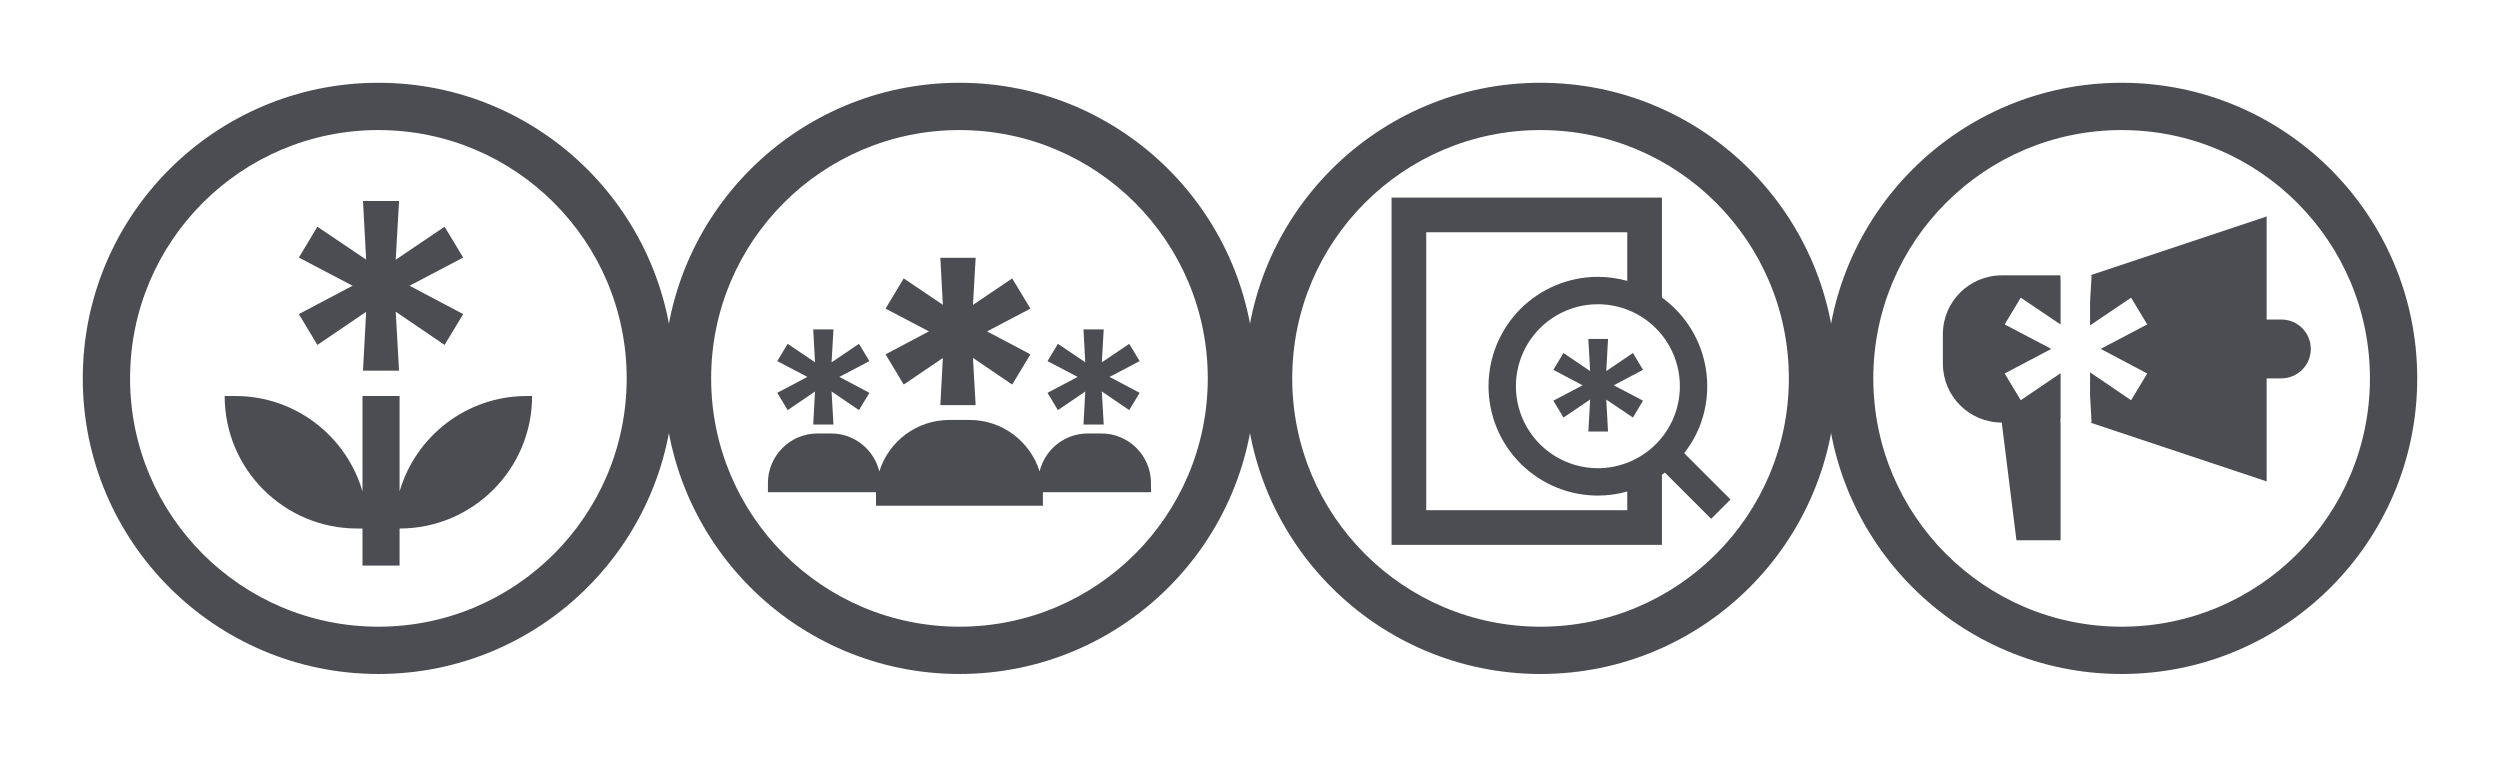 <svg width="185" height="56" viewBox="0 0 185 56" fill="none" xmlns="http://www.w3.org/2000/svg">
<path fill-rule="evenodd" clip-rule="evenodd" d="M28 6.125C40.081 6.125 49.875 15.919 49.875 28C49.875 40.081 40.081 49.875 28 49.875C15.919 49.875 6.125 40.081 6.125 28C6.125 15.919 15.919 6.125 28 6.125ZM28 9.625C17.852 9.625 9.625 17.852 9.625 28C9.625 38.148 17.852 46.375 28 46.375C38.148 46.375 46.375 38.148 46.375 28C46.375 17.852 38.148 9.625 28 9.625Z" fill="#4B4D52"/>
<path d="M17.41 29.305C21.873 29.305 25.637 32.286 26.824 36.365V29.305H29.569V36.365C30.757 32.286 34.521 29.305 38.983 29.305H39.376C39.376 34.72 34.985 39.11 29.569 39.11V41.856H26.824V39.11H26.431C21.015 39.11 16.625 34.72 16.625 29.305H17.41ZM29.283 19.22L32.899 16.777L34.276 19.06L30.305 21.144L34.276 23.243L32.899 25.525L29.283 23.066L29.53 27.428H26.862L27.095 23.075L23.486 25.525L22.115 23.243L26.089 21.144L22.115 19.06L23.486 16.777L27.095 19.211L26.862 14.875H29.53L29.283 19.22Z" fill="#4B4D52"/>
<path d="M71.75 31.076C74.184 31.076 76.242 32.678 76.93 34.886C77.319 33.274 78.767 32.076 80.499 32.076H81.5C83.529 32.076 85.174 33.721 85.174 35.75V36.425H77.175C77.175 36.45 77.176 36.475 77.176 36.501V37.425H64.825V36.501C64.825 36.475 64.827 36.45 64.827 36.425H56.826V35.75C56.826 33.721 58.47 32.076 60.5 32.076H61.502C63.233 32.076 64.679 33.275 65.068 34.887C65.755 32.679 67.815 31.076 70.25 31.076H71.75Z" fill="#4B4D52"/>
<path d="M61.537 26.812L63.564 25.442L64.337 26.722L62.11 27.892L64.337 29.068L63.564 30.348L61.537 28.969L61.676 31.415H60.179L60.31 28.974L58.287 30.348L57.518 29.068L59.748 27.892L57.518 26.722L58.287 25.442L60.31 26.807L60.179 24.375H61.676L61.537 26.812Z" fill="#4B4D52"/>
<path d="M81.536 26.812L83.563 25.442L84.335 26.722L82.108 27.892L84.335 29.068L83.563 30.348L81.536 28.969L81.674 31.415H80.177L80.309 28.974L78.285 30.348L77.516 29.068L79.747 27.892L77.516 26.722L78.285 25.442L80.309 26.807L80.177 24.375H81.674L81.536 26.812Z" fill="#4B4D52"/>
<path d="M72.188 19.26L72 22.56L74.902 20.602L74.997 20.759L76.156 22.678L76.252 22.837L76.088 22.924L73.042 24.522L76.088 26.134L76.252 26.221L76.156 26.38L74.997 28.299L74.902 28.456L74.748 28.354L71.998 26.484L72.188 29.798L72.198 29.982H69.585L69.595 29.8L69.771 26.491L67.03 28.354L66.876 28.458L65.627 26.38L65.533 26.221L65.695 26.134L68.741 24.522L65.695 22.924L65.531 22.837L66.781 20.759L66.876 20.602L69.771 22.555L69.595 19.26L69.585 19.076H72.198L72.188 19.26Z" fill="#4B4D52"/>
<path fill-rule="evenodd" clip-rule="evenodd" d="M71 6.125C83.081 6.125 92.875 15.919 92.875 28C92.875 40.081 83.081 49.875 71 49.875C58.919 49.875 49.125 40.081 49.125 28C49.125 15.919 58.919 6.125 71 6.125ZM71 9.625C60.852 9.625 52.625 17.852 52.625 28C52.625 38.148 60.852 46.375 71 46.375C81.148 46.375 89.375 38.148 89.375 28C89.375 17.852 81.148 9.625 71 9.625Z" fill="#4B4D52"/>
<path d="M118.865 27.458L120.836 26.122L121.584 27.368L119.416 28.513L121.584 29.651L120.836 30.897L118.865 29.569L118.994 31.936H117.538L117.671 29.564L115.699 30.897L114.947 29.651L117.112 28.513L114.947 27.368L115.699 26.122L117.671 27.463L117.538 25.083H118.994L118.865 27.458Z" fill="#4B4D52"/>
<path fill-rule="evenodd" clip-rule="evenodd" d="M122.984 22.02C123.332 22.272 123.662 22.551 123.967 22.856C124.718 23.608 125.315 24.501 125.722 25.483C126.128 26.464 126.337 27.517 126.337 28.579C126.337 29.642 126.129 30.696 125.722 31.678C125.445 32.346 125.074 32.967 124.633 33.535L128.058 36.96L126.624 38.394L123.201 34.971C123.13 35.026 123.057 35.079 122.984 35.132V40.32H102.975V14.624H122.984V22.02ZM105.541 37.753H120.417V36.372C119.716 36.569 118.985 36.673 118.243 36.673C116.097 36.673 114.038 35.82 112.52 34.303C111.003 32.785 110.15 30.726 110.15 28.579C110.15 26.433 111.002 24.374 112.52 22.856C113.272 22.104 114.165 21.509 115.147 21.102C116.129 20.696 117.181 20.486 118.243 20.486C118.979 20.486 119.711 20.588 120.417 20.785V17.189H105.541V37.753ZM117.861 36.314L118.243 36.325C118.067 36.324 117.891 36.314 117.715 36.302C117.764 36.306 117.812 36.312 117.861 36.314ZM118.243 22.514C117.447 22.514 116.659 22.671 115.923 22.976C115.187 23.28 114.517 23.727 113.954 24.29C112.816 25.427 112.178 26.971 112.178 28.579C112.178 30.188 112.817 31.731 113.954 32.869C115.091 34.006 116.635 34.646 118.243 34.646C119.852 34.646 121.395 34.006 122.533 32.869C123.096 32.306 123.544 31.638 123.849 30.902C124.154 30.166 124.31 29.376 124.31 28.579C124.31 27.783 124.153 26.994 123.849 26.259C123.544 25.523 123.096 24.853 122.533 24.29C121.97 23.727 121.302 23.28 120.566 22.976C119.83 22.671 119.04 22.514 118.243 22.514ZM124.172 31.035L124.285 30.739C124.302 30.692 124.315 30.642 124.331 30.594C124.282 30.742 124.232 30.891 124.172 31.035ZM124.044 25.836C124.089 25.931 124.132 26.028 124.172 26.125C124.091 25.931 124.001 25.739 123.902 25.554L124.044 25.836ZM115.789 22.651C115.72 22.68 115.651 22.712 115.583 22.743L115.789 22.651Z" fill="#4B4D52"/>
<path fill-rule="evenodd" clip-rule="evenodd" d="M114 6.125C126.081 6.125 135.875 15.919 135.875 28C135.875 40.081 126.081 49.875 114 49.875C101.919 49.875 92.125 40.081 92.125 28C92.125 15.919 101.919 6.125 114 6.125ZM114 9.625C103.852 9.625 95.625 17.852 95.625 28C95.625 38.148 103.852 46.375 114 46.375C124.148 46.375 132.375 38.148 132.375 28C132.375 17.852 124.148 9.625 114 9.625Z" fill="#4B4D52"/>
<path d="M152.485 20.757V24.016L149.535 22.027L148.346 24.008L151.794 25.818L148.346 27.638L149.535 29.617L152.485 27.614V30.883L152.464 31.268H152.485V39.98H149.217L148.129 31.268C145.723 31.267 143.773 29.317 143.772 26.911V24.732C143.773 22.327 145.723 20.377 148.129 20.376H152.464L152.485 20.757Z" fill="#4B4D52"/>
<path d="M167.732 23.644H168.821C170.023 23.645 171 24.619 171 25.821C171 27.023 170.023 27.999 168.821 28H167.732V35.624L154.664 31.268H154.777L154.664 29.27V27.552L157.701 29.617L158.895 27.638L155.452 25.816L158.895 24.008L157.701 22.027L154.664 24.08V22.367L154.777 20.376H154.664L167.732 16.02V23.644Z" fill="#4B4D52"/>
<path fill-rule="evenodd" clip-rule="evenodd" d="M157 6.125C169.081 6.125 178.875 15.919 178.875 28C178.875 40.081 169.081 49.875 157 49.875C144.919 49.875 135.125 40.081 135.125 28C135.125 15.919 144.919 6.125 157 6.125ZM157 9.625C146.852 9.625 138.625 17.852 138.625 28C138.625 38.148 146.852 46.375 157 46.375C167.148 46.375 175.375 38.148 175.375 28C175.375 17.852 167.148 9.625 157 9.625Z" fill="#4B4D52"/>
</svg>

